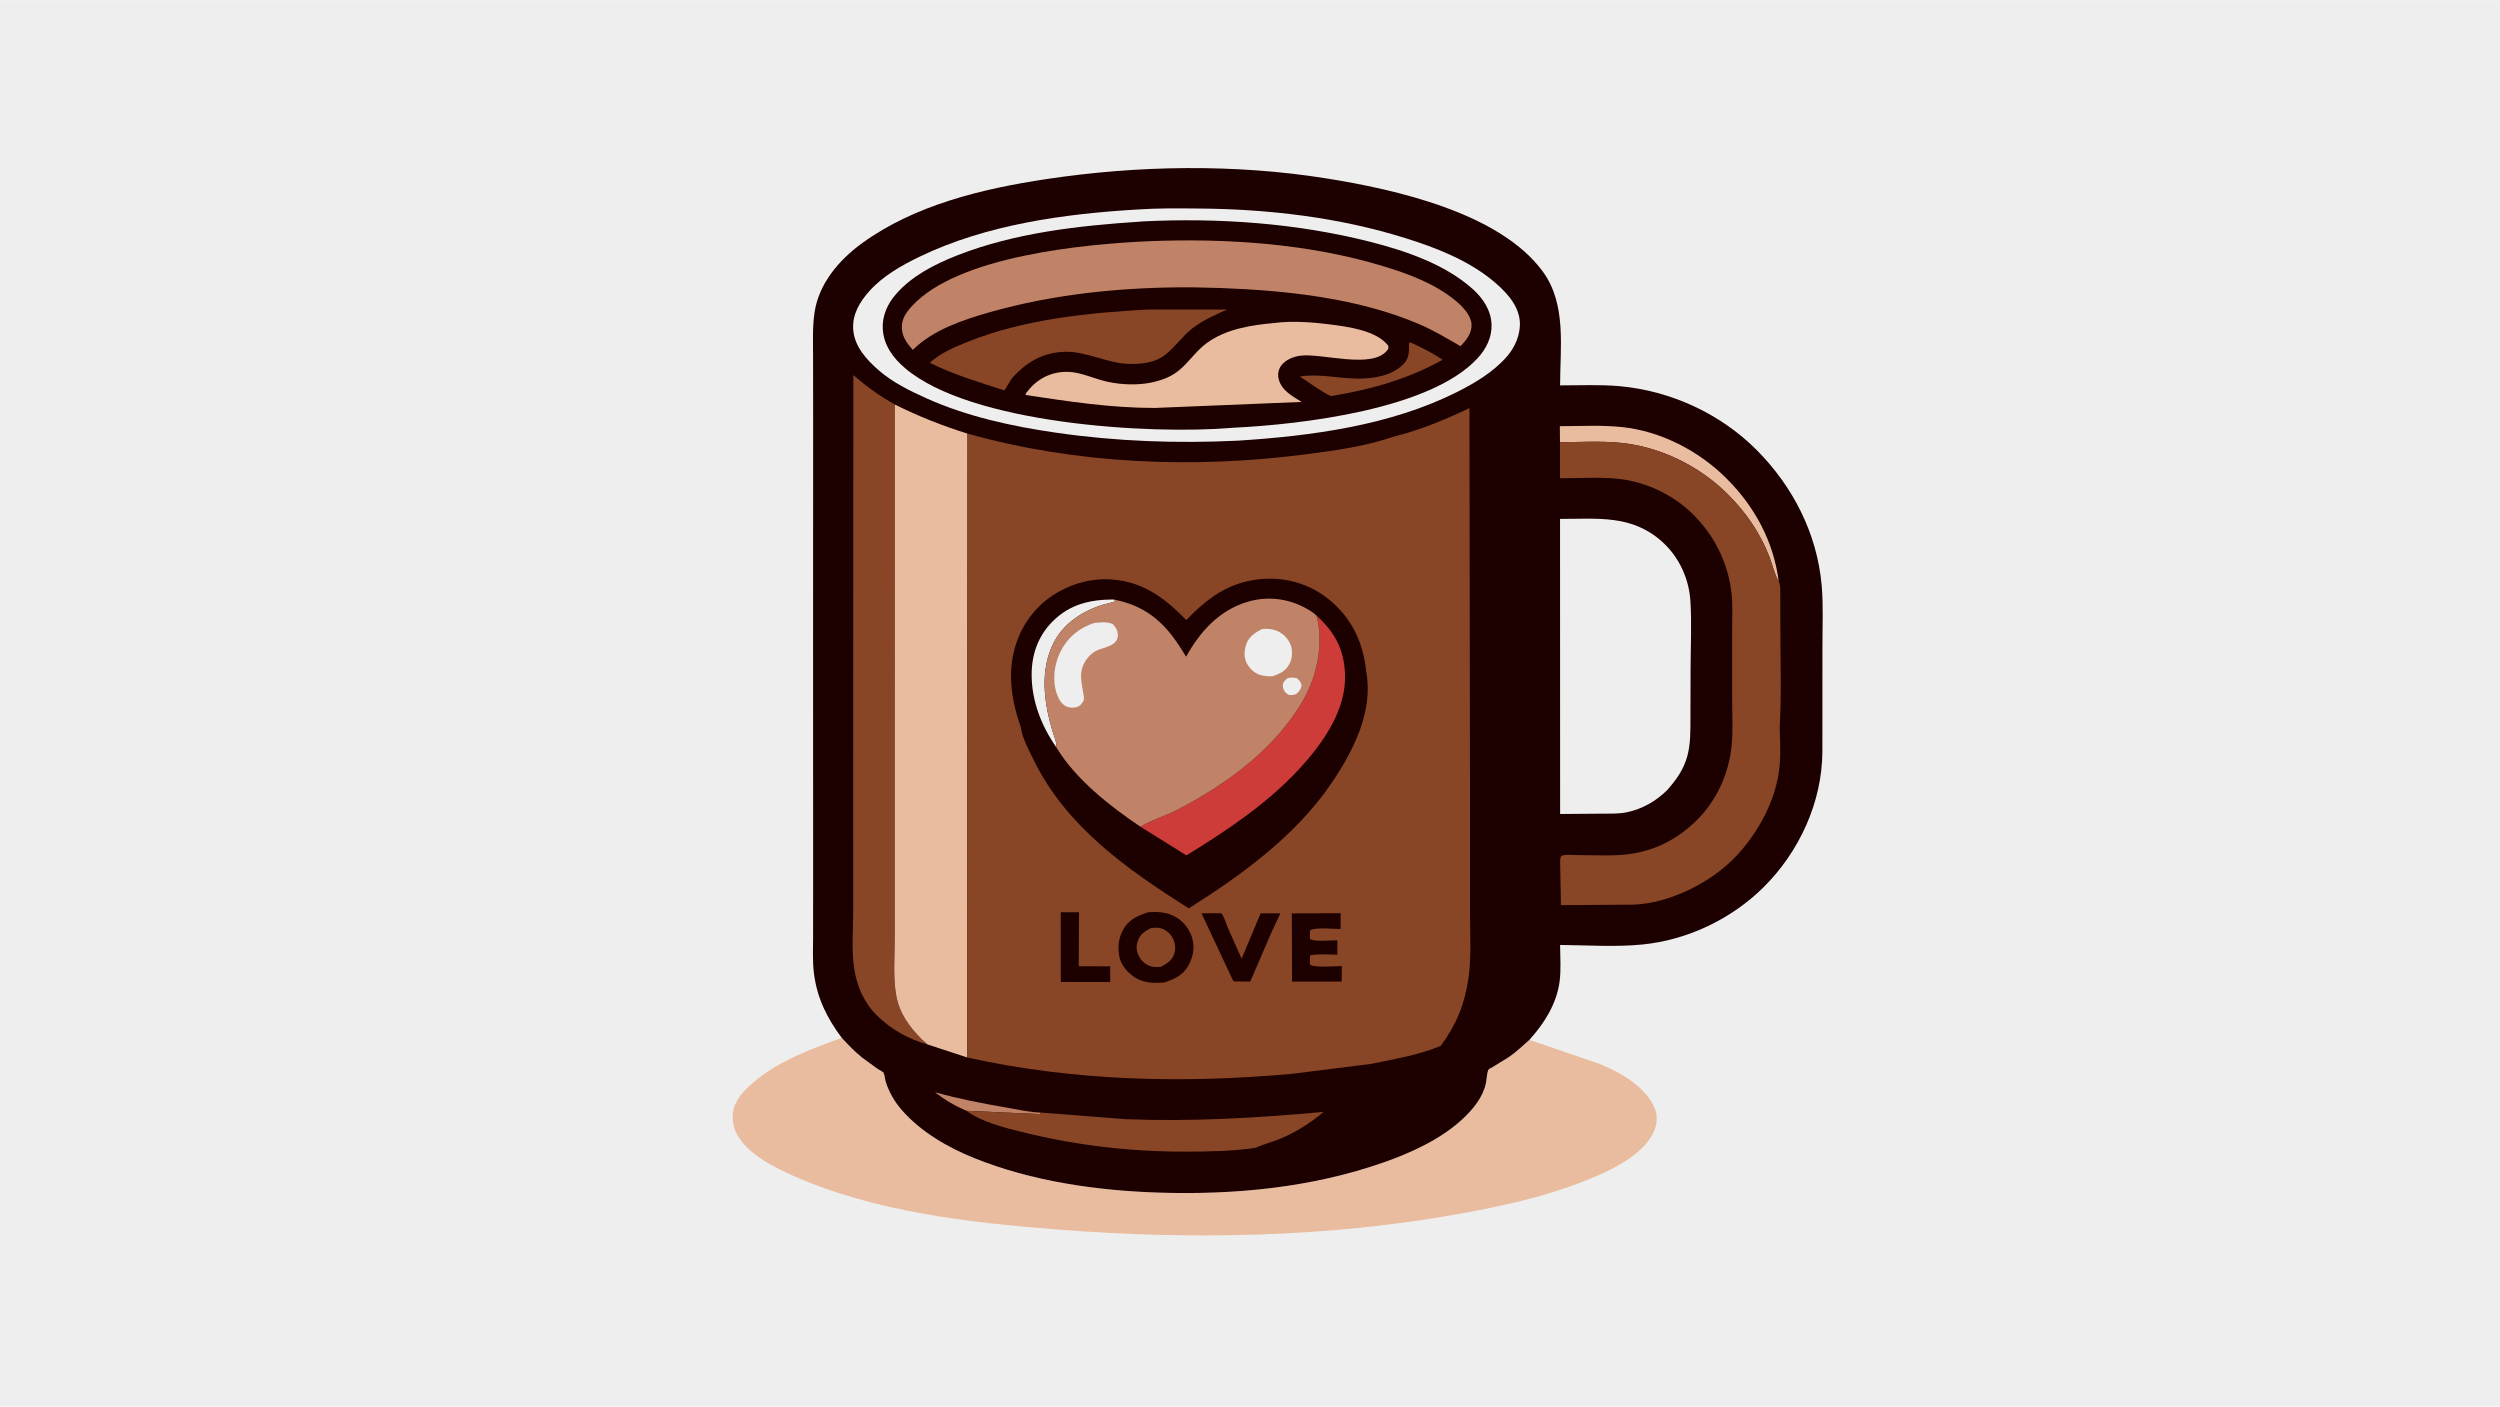 <svg version="1.1" xmlns="http://www.w3.org/2000/svg" style="display: block;" viewBox="0 0 2048 1152" width="1820" height="1024">
<path transform="translate(0,0)" fill="rgb(238,238,238)" d="M -0 -0 L 2048 0 L 2048 1152 L -0 1152 L -0 -0 z"/>
<path transform="translate(0,0)" fill="rgb(233,188,159)" d="M 1252.9 851.722 L 1310.68 871.485 C 1327.79 878.563 1348.67 890.37 1355.77 908.363 C 1358.08 914.221 1357.38 921.068 1354.9 926.709 C 1345.64 947.753 1315.06 960.8 1294.72 968.642 C 1263.15 980.821 1229.96 987.979 1196.75 994.016 C 1087.95 1013.79 975.406 1015.65 865.389 1007.02 C 793.489 1001.39 716.432 992.57 649.928 963.109 C 633.286 955.737 608.677 943.497 602.013 925.209 C 599.465 918.217 599.514 910.47 602.688 903.689 C 605.932 896.76 611.664 891.257 617.408 886.34 C 637.676 868.99 664.745 859.041 689.543 850.04 C 694.924 855.794 700.267 861.517 706.468 866.405 L 719.075 875.584 C 719.987 876.189 723.229 877.763 723.745 878.542 C 724.603 879.838 724.988 884.043 725.5 885.739 C 727.98 893.951 732.658 902.197 738.279 908.691 C 754.065 926.93 776.03 939.683 798.175 948.616 C 845.184 967.578 898.246 975.169 948.623 976.829 C 1010.98 978.885 1074.61 972.816 1133.73 952.016 C 1156.31 944.073 1180.61 932.965 1198.27 916.461 C 1206.77 908.522 1214.88 898.721 1217.29 887.054 C 1217.88 884.184 1218.05 878.387 1219.47 875.961 C 1219.68 875.6 1222.05 874.436 1222.49 874.174 L 1236.23 865.693 C 1242.31 861.539 1247.36 856.5 1252.9 851.722 z"/>
<path transform="translate(0,0)" fill="rgb(29,0,0)" d="M 689.543 850.04 C 677.526 833.888 669.543 817.971 666.852 797.816 C 665.488 787.593 666.086 776.812 666.086 766.51 L 666.125 714.262 L 666.076 529.695 L 666.131 343.826 L 666.068 291.344 C 666.049 279.511 665.525 267.579 667.266 255.846 C 670.771 232.223 687.225 212.929 705.966 199.264 C 749.353 167.631 805.176 154.384 857.437 146.537 C 932.468 135.271 1011.52 134.035 1086.58 146.009 C 1142.48 154.925 1228.91 174.097 1264.06 222.595 C 1283.38 249.257 1278.08 284.393 1278.02 315.571 C 1294.15 315.586 1310.9 314.769 1326.95 316.229 C 1368.79 320.036 1409.45 338.761 1439.12 368.573 C 1468.81 398.4 1488.56 437.056 1492.3 479.251 C 1493.76 495.735 1492.91 512.873 1492.94 529.427 L 1492.9 615.474 C 1492.72 657.028 1473.86 697.895 1444.5 726.88 C 1418.2 752.84 1382.38 769.902 1345.54 773.588 C 1323.92 775.752 1300.96 774.217 1279.18 773.982 L 1278.03 773.97 C 1278.09 783.72 1278.92 794.378 1277.61 804.017 C 1275.12 822.395 1265.04 838.208 1252.9 851.722 C 1247.36 856.5 1242.31 861.539 1236.23 865.693 L 1222.49 874.174 C 1222.05 874.436 1219.68 875.6 1219.47 875.961 C 1218.05 878.387 1217.88 884.184 1217.29 887.054 C 1214.88 898.721 1206.77 908.522 1198.27 916.461 C 1180.61 932.965 1156.31 944.073 1133.73 952.016 C 1074.61 972.816 1010.98 978.885 948.623 976.829 C 898.246 975.169 845.184 967.578 798.175 948.616 C 776.03 939.683 754.065 926.93 738.279 908.691 C 732.658 902.197 727.98 893.951 725.5 885.739 C 724.988 884.043 724.603 879.838 723.745 878.542 C 723.229 877.763 719.987 876.189 719.075 875.584 L 706.468 866.405 C 700.267 861.517 694.924 855.794 689.543 850.04 z"/>
<path transform="translate(0,0)" fill="rgb(192,131,103)" d="M 791.838 909.835 C 782.264 905.8 774.083 900.95 765.856 894.604 C 785.556 900.08 805.28 903.921 825.412 907.363 C 834.14 908.855 843.762 911.14 852.596 911.281 L 852 912.555 L 791.838 909.835 z"/>
<path transform="translate(0,0)" fill="rgb(233,188,159)" d="M 1277.93 362.106 L 1277.82 348.991 C 1294.58 348.974 1312.21 347.953 1328.85 349.72 C 1360.59 353.089 1391.49 369.122 1414.05 391.5 C 1437.36 414.617 1453 443.424 1457.12 476.204 C 1453.58 470.295 1451.91 462.124 1449.34 455.592 C 1441.55 435.823 1430.11 419.316 1415.04 404.387 C 1391.78 381.357 1359.98 365.778 1327.24 362.576 C 1311.17 361.005 1294.11 362.053 1277.93 362.106 z"/>
<path transform="translate(0,0)" fill="rgb(136,70,38)" d="M 791.838 909.835 L 852 912.555 L 852.596 911.281 L 923.023 916.726 C 977.054 918.829 1030.56 915.63 1084.32 910.731 C 1073.46 919.896 1061.48 927.492 1048.3 932.875 C 1041.87 935.504 1034.97 937.257 1028.65 940.098 L 1024.99 940.655 C 1007.46 942.938 989.747 943.221 972.091 943.284 C 926.272 943.447 881.758 938.231 837.285 927.217 C 823.065 923.695 803.547 918.846 791.838 909.835 z"/>
<path transform="translate(0,0)" fill="rgb(136,70,38)" d="M 759.87 855.491 C 744.399 851.233 729.659 842.966 718.28 831.642 C 707.725 821.137 701.811 807.5 699.673 792.856 C 697.461 777.708 698.987 760.429 698.968 745.066 L 698.938 647.388 L 699.061 307.192 C 710.103 316.69 720.371 324.096 733.138 331.297 L 732.996 676.027 L 733.036 766.554 C 733.048 782.171 731.452 799.9 734.184 815.245 C 736.781 829.83 744.81 840.947 755.08 851.194 L 759.87 855.491 z"/>
<path transform="translate(0,0)" fill="rgb(136,70,38)" d="M 1277.93 362.106 C 1294.11 362.053 1311.17 361.005 1327.24 362.576 C 1359.98 365.778 1391.78 381.357 1415.04 404.387 C 1430.11 419.316 1441.55 435.823 1449.34 455.592 C 1451.91 462.124 1453.58 470.295 1457.12 476.204 C 1458.68 478.974 1458.32 482.696 1458.4 485.816 L 1458.46 509.074 C 1458.35 538.063 1459.55 567.648 1457.9 596.55 C 1458.32 607.977 1458.94 619.756 1457.42 631.113 C 1454 656.778 1440.12 682.076 1422.6 700.845 C 1402.21 722.686 1367.79 740.03 1337.63 740.951 L 1278.72 741.356 L 1278.11 708.633 C 1278.13 706.237 1277.65 703.004 1279.1 700.996 C 1282.26 699.479 1289.28 700.394 1293.07 700.385 C 1306.2 700.351 1320.18 701.268 1333.18 699.712 C 1355.59 697.031 1374.55 687.248 1390.38 671.369 C 1406.51 655.196 1416.32 633.455 1418.54 610.737 C 1419.81 597.695 1418.98 583.985 1418.97 570.851 L 1418.98 514.018 C 1418.96 505.025 1419.52 495.665 1418.57 486.745 C 1415.87 461.341 1404.79 438.881 1386.67 420.934 C 1371.01 405.413 1348.73 394.751 1326.81 392.244 C 1311 390.434 1293.93 391.624 1277.97 391.669 L 1277.93 362.106 z"/>
<path transform="translate(0,0)" fill="rgb(238,238,238)" d="M 1277.99 424.946 C 1308.86 424.977 1336.72 421.356 1361.45 443.479 C 1375.54 456.084 1383.7 473.916 1384.82 492.698 C 1385.92 510.939 1384.95 529.819 1384.92 548.117 L 1384.82 587.571 C 1384.78 598.329 1385.07 609.189 1382.14 619.656 C 1379.1 630.521 1373.1 638.812 1365.72 647.149 C 1356.6 656.176 1345.48 662.527 1332.88 665.229 C 1325.93 666.72 1318.52 666.344 1311.43 666.418 L 1278.05 666.688 L 1277.99 424.946 z"/>
<path transform="translate(0,0)" fill="rgb(233,188,159)" d="M 733.138 331.297 C 752.555 340.948 771.847 348.593 792.549 355.083 L 792.263 866.124 L 759.87 855.491 L 755.08 851.194 C 744.81 840.947 736.781 829.83 734.184 815.245 C 731.452 799.9 733.048 782.171 733.036 766.554 L 732.996 676.027 L 733.138 331.297 z"/>
<path transform="translate(0,0)" fill="rgb(238,238,238)" d="M 931.428 171.5 C 948.11 170.326 965.198 170.547 981.918 170.679 C 1039.28 171.133 1096.89 177.86 1151.78 195.082 C 1176.43 202.818 1202.39 212.973 1222.55 229.513 C 1232.73 237.864 1243.89 249.085 1245.01 262.922 C 1245.86 273.472 1241.25 284.199 1234.38 292.018 C 1223.25 304.698 1208.34 313.59 1193.42 321.082 C 1138.97 348.411 1074.45 356.985 1014.25 360.844 C 964.007 363.255 914.422 361.491 864.632 354.256 C 828.602 349.02 792.171 341.068 758.812 326.106 C 745.452 320.114 731.187 313.041 720.062 303.401 C 709.933 294.624 699.737 283.528 698.926 269.443 C 698.229 257.341 704.203 247.294 712.019 238.5 C 723.078 226.057 738.575 217.253 753.413 210.102 C 807.947 183.822 871.561 175.042 931.428 171.5 z"/>
<path transform="translate(0,0)" fill="rgb(29,0,0)" d="M 933.902 181.426 L 936.5 181.212 C 998.529 178.179 1062.14 182.632 1122.39 197.932 C 1151.34 205.281 1183.86 216.311 1206.48 236.673 C 1214.83 244.188 1221.39 253.946 1221.87 265.464 C 1222.32 276.087 1217.54 285.561 1210.5 293.239 C 1171.88 335.381 1065.43 347.59 1010.75 350.233 L 1009.82 350.315 C 941.557 356.111 794.953 347.099 741.481 301.498 C 731.634 293.1 724.041 282.886 723.183 269.575 C 722.485 258.764 726.987 248.876 733.976 240.829 C 746.963 225.879 765.86 216.239 783.985 209.123 C 831.201 190.587 883.571 184.723 933.902 181.426 z"/>
<path transform="translate(0,0)" fill="rgb(136,70,38)" d="M 1154.26 280.5 C 1156.03 280.287 1158.52 281.801 1160.13 282.561 C 1167.59 286.084 1174.95 289.903 1181.75 294.595 C 1153.8 310.393 1121.89 319.246 1090.34 324.327 C 1081.63 320.331 1072.92 313.501 1064.8 308.281 C 1080.75 305.832 1096.14 309.827 1112.04 310.016 C 1125.01 310.171 1140.26 307.75 1149.74 298.123 C 1154.78 293.006 1154.29 287.172 1154.26 280.5 z"/>
<path transform="translate(0,0)" fill="rgb(136,70,38)" d="M 940.104 253.422 L 1005.24 253.431 C 995.286 257.986 985.479 262.012 976.804 268.811 C 968.571 275.264 962.617 284.239 954.482 290.575 C 946.087 297.113 934.794 298.274 924.5 297.954 C 906.343 297.388 889.364 287.157 871.078 288.097 C 853.403 289.006 840.812 296.709 829.175 309.434 L 822.809 319.672 C 801.655 312.891 781.755 306.972 761.669 297.073 C 771.035 288.653 782.006 284.138 793.569 279.543 C 839.476 261.298 891.177 256.144 940.104 253.422 z"/>
<path transform="translate(0,0)" fill="rgb(233,188,159)" d="M 1044.29 264.41 C 1058.57 262.602 1075.1 263.766 1089.33 265.6 C 1104.18 267.512 1127.55 270.485 1137.2 283 C 1137.46 284.937 1137.72 285.126 1136.53 286.687 C 1124.26 302.714 1082.76 288.845 1065 291.275 C 1059.43 292.038 1052.88 294.681 1049.5 299.438 C 1047.37 302.433 1046.61 306.097 1047.33 309.677 C 1049.33 319.503 1058.55 324.324 1066.34 329.119 L 946.181 334.045 C 910.395 334.108 875.288 328.736 840.023 323.416 C 840.498 321.675 841.715 320.417 842.848 319.058 C 852.801 307.122 867.491 302.179 882.702 305.478 C 891.001 307.278 898.896 310.75 907.199 312.584 C 918.524 315.086 932.275 315.613 943.625 313.127 C 951.816 311.333 959.199 308.673 965.763 303.301 C 973.94 296.608 979.84 287.315 988.458 280.969 C 1004.37 269.25 1025.14 266.17 1044.29 264.41 z"/>
<path transform="translate(0,0)" fill="rgb(192,131,103)" d="M 941.496 197.437 C 1005.01 194.969 1071.63 199.292 1132.71 217.8 C 1153.76 224.175 1175.44 232.118 1192.59 246.317 C 1197.89 250.699 1205.09 258.119 1205.49 265.5 C 1205.88 272.844 1201.19 278.503 1196.44 283.471 C 1185.3 277.027 1174.67 270.577 1162.78 265.484 C 1112.6 243.995 1054 237.831 999.951 235.797 L 977.797 235.245 C 921.902 234.81 863.844 240.394 810 255.867 C 788.144 262.148 764.259 270.219 747.722 286.505 C 743.131 281.125 739.236 276.213 738.805 268.896 C 738.36 261.362 742.235 255.815 747.182 250.478 C 785.202 209.46 888.006 199.82 941.496 197.437 z"/>
<path transform="translate(0,0)" fill="rgb(136,70,38)" d="M 1203.77 334.151 L 1204.22 653.921 L 1204.22 747.539 C 1204.21 765.056 1205.48 783.794 1202.98 801.099 C 1199.87 822.645 1193.08 839.1 1180.27 856.608 C 1162.07 864.263 1142.43 867.368 1123.21 871.387 L 1058.81 879.485 C 969.941 887.599 879.594 885.526 792.263 866.124 L 792.549 355.083 C 882.374 380.214 977.91 383.925 1070.19 371.981 C 1093.65 368.945 1118.77 365.463 1141.17 357.717 C 1162.63 352.458 1183.89 343.681 1203.77 334.151 z"/>
<path transform="translate(0,0)" fill="rgb(29,0,0)" d="M 868.963 747.191 L 883.898 747.169 L 883.703 791.389 L 909.466 791.485 L 909.507 804.326 L 868.987 804.308 L 868.963 747.191 z"/>
<path transform="translate(0,0)" fill="rgb(29,0,0)" d="M 984.275 748.011 L 1000.58 748.033 C 1002.97 751.097 1004.33 756.374 1005.91 760 L 1017.14 785.157 L 1032.73 748.041 L 1048.92 748.056 L 1041.99 762.748 L 1024.19 803.937 L 1011.51 803.885 C 1010.58 803.664 1010.3 803.514 1009.91 802.697 L 984.275 748.011 z"/>
<path transform="translate(0,0)" fill="rgb(29,0,0)" d="M 1058.25 748.1 L 1098.26 747.981 L 1098.19 760.904 C 1092.07 760.919 1078.04 759.238 1073.16 762 L 1073.09 769 C 1076.09 771.538 1090.87 770.145 1095.55 770.131 L 1095.56 781.916 C 1088.63 781.86 1080.8 781.184 1073.99 782.366 L 1073.3 782.5 C 1073 784.933 1073.13 787.542 1073.07 790 C 1076.14 792.862 1094.07 791.271 1099.23 791.255 L 1099.1 803.991 L 1058.45 804.008 L 1058.25 748.1 z"/>
<path transform="translate(0,0)" fill="rgb(29,0,0)" d="M 940.565 747.161 C 947.553 746.659 954.535 746.909 960.98 749.92 C 968.309 753.346 973.796 759.703 976.342 767.353 C 978.949 775.187 977.686 782.905 973.916 790.109 C 969.353 798.833 962.243 802.01 953.39 804.811 C 944.399 805.153 936.729 805.422 928.926 800.057 C 923.244 796.149 918.094 790.096 916.901 783.148 C 915.646 775.839 916.203 769.022 919.604 762.335 C 924.158 753.381 931.528 750.102 940.565 747.161 z"/>
<path transform="translate(0,0)" fill="rgb(136,70,38)" d="M 943.077 760.009 C 945.516 759.902 948.384 759.659 950.756 760.272 C 954.747 761.302 958.545 764.335 960.487 767.938 C 962.757 772.15 963.372 776.529 961.945 781.113 C 960.156 786.86 955.935 789.209 950.899 791.927 C 948.348 792.057 945.691 792.235 943.194 791.589 C 938.968 790.496 935.206 787.362 933.218 783.5 C 931.131 779.446 930.475 775.709 931.85 771.343 C 933.741 765.338 937.708 762.767 943.077 760.009 z"/>
<path transform="translate(0,0)" fill="rgb(29,0,0)" d="M 836.356 595.931 C 831.549 582.134 828.208 568.196 828.219 553.5 C 828.236 532.201 836.034 511.675 851.259 496.601 C 865.216 482.783 886.094 474.19 905.78 474.38 C 933.922 474.65 953.019 488.439 971.768 507.8 C 988.946 490.128 1005.81 477.233 1031.28 474.404 C 1051.75 472.132 1072.18 477.648 1088.28 490.605 C 1106.99 505.666 1116.66 525.674 1119.12 549.463 C 1125.4 582.484 1108.67 615.04 1090.7 641.505 C 1061.53 684.467 1017.22 716.662 973.842 743.997 C 923.838 712.382 873.428 677.164 846.791 622.418 C 843.221 615.081 838.315 606.084 836.692 598.087 L 836.356 595.931 z"/>
<path transform="translate(0,0)" fill="rgb(238,238,238)" d="M 865.338 612.043 C 853.231 594.774 845.244 574.398 845.12 553.12 C 845.022 536.242 850.236 521.036 862.235 509.008 C 876.436 494.773 892.939 491.024 912.281 490.954 L 913.989 492.398 C 909.203 493.992 904.187 494.828 899.466 496.545 C 884.361 502.038 870.368 511.993 863.027 526.648 C 851.826 549.009 855.183 574.325 861.797 597.505 C 862.916 601.427 865.96 608.095 865.338 612.043 z"/>
<path transform="translate(0,0)" fill="rgb(206,60,58)" d="M 1078.49 504.145 C 1093.31 517.672 1100.91 531.412 1101.83 551.697 C 1103.18 581.458 1083.53 608.977 1064.39 629.722 C 1037.99 658.324 1004.88 680.348 971.904 700.577 L 934.199 677.085 C 943.416 671.534 955.006 668.162 964.764 663.092 C 1004.69 642.346 1044.39 613.537 1067.35 573.897 C 1078.98 553.817 1084.56 526.891 1078.49 504.145 z"/>
<path transform="translate(0,0)" fill="rgb(192,131,103)" d="M 912.281 490.954 C 936.965 495.85 951.968 507.753 965.749 528.444 L 971.663 537.819 C 983.179 517.027 999.051 499.517 1022.57 492.696 C 1038.57 488.057 1055.44 490.151 1070 498.226 C 1072.97 499.875 1076.02 501.789 1078.49 504.145 C 1084.56 526.891 1078.98 553.817 1067.35 573.897 C 1044.39 613.537 1004.69 642.346 964.764 663.092 C 955.006 668.162 943.416 671.534 934.199 677.085 C 909.23 660.274 880.953 638.119 865.338 612.043 C 865.96 608.095 862.916 601.427 861.797 597.505 C 855.183 574.325 851.826 549.009 863.027 526.648 C 870.368 511.993 884.361 502.038 899.466 496.545 C 904.187 494.828 909.203 493.992 913.989 492.398 L 912.281 490.954 z"/>
<path transform="translate(0,0)" fill="rgb(238,238,238)" d="M 1054.64 555.5 C 1057.62 554.741 1059.5 554.773 1062.49 555.5 C 1064.97 557.761 1065.3 558.29 1066.29 561.5 C 1065.27 565.198 1064.46 565.945 1061.79 568.5 C 1058.84 569.18 1056.73 570.075 1054 567.971 C 1051.93 566.374 1050.74 563.595 1050.9 561 C 1051.06 558.357 1052.86 557.129 1054.64 555.5 z"/>
<path transform="translate(0,0)" fill="rgb(238,238,238)" d="M 1034.2 515.078 C 1038.36 514.807 1042.26 515.026 1046.16 516.675 C 1051.24 518.823 1055.38 523.151 1057.33 528.312 C 1058.88 532.407 1058.75 538.473 1056.94 542.5 C 1053.97 549.133 1049.36 551.395 1042.82 553.799 C 1039.02 554.032 1035.42 553.819 1031.78 552.566 C 1027.04 550.932 1023.16 546.982 1021.06 542.5 C 1018.85 537.775 1019.3 532.205 1021.01 527.424 C 1023.22 521.249 1028.53 517.76 1034.2 515.078 z"/>
<path transform="translate(0,0)" fill="rgb(238,238,238)" d="M 896.318 510.212 C 901.207 509.666 906.913 508.979 911.5 511.071 C 913.817 513.665 915.171 515.171 915.635 518.772 C 916.967 529.101 904.667 529.752 898 532.993 C 894.764 534.566 892.123 537.193 890.046 540.095 C 882.534 550.587 886.469 559.762 887.911 571 C 888.298 574.016 886.782 575.334 885.018 577.5 C 884.229 578.121 883.45 578.599 882.5 578.948 C 879.774 579.947 876.077 579.779 873.464 578.54 C 869.597 576.706 867.13 572.284 865.793 568.402 C 861.853 556.959 863.584 543.887 868.984 533.218 C 874.769 521.789 884.321 514.181 896.318 510.212 z"/>
</svg>